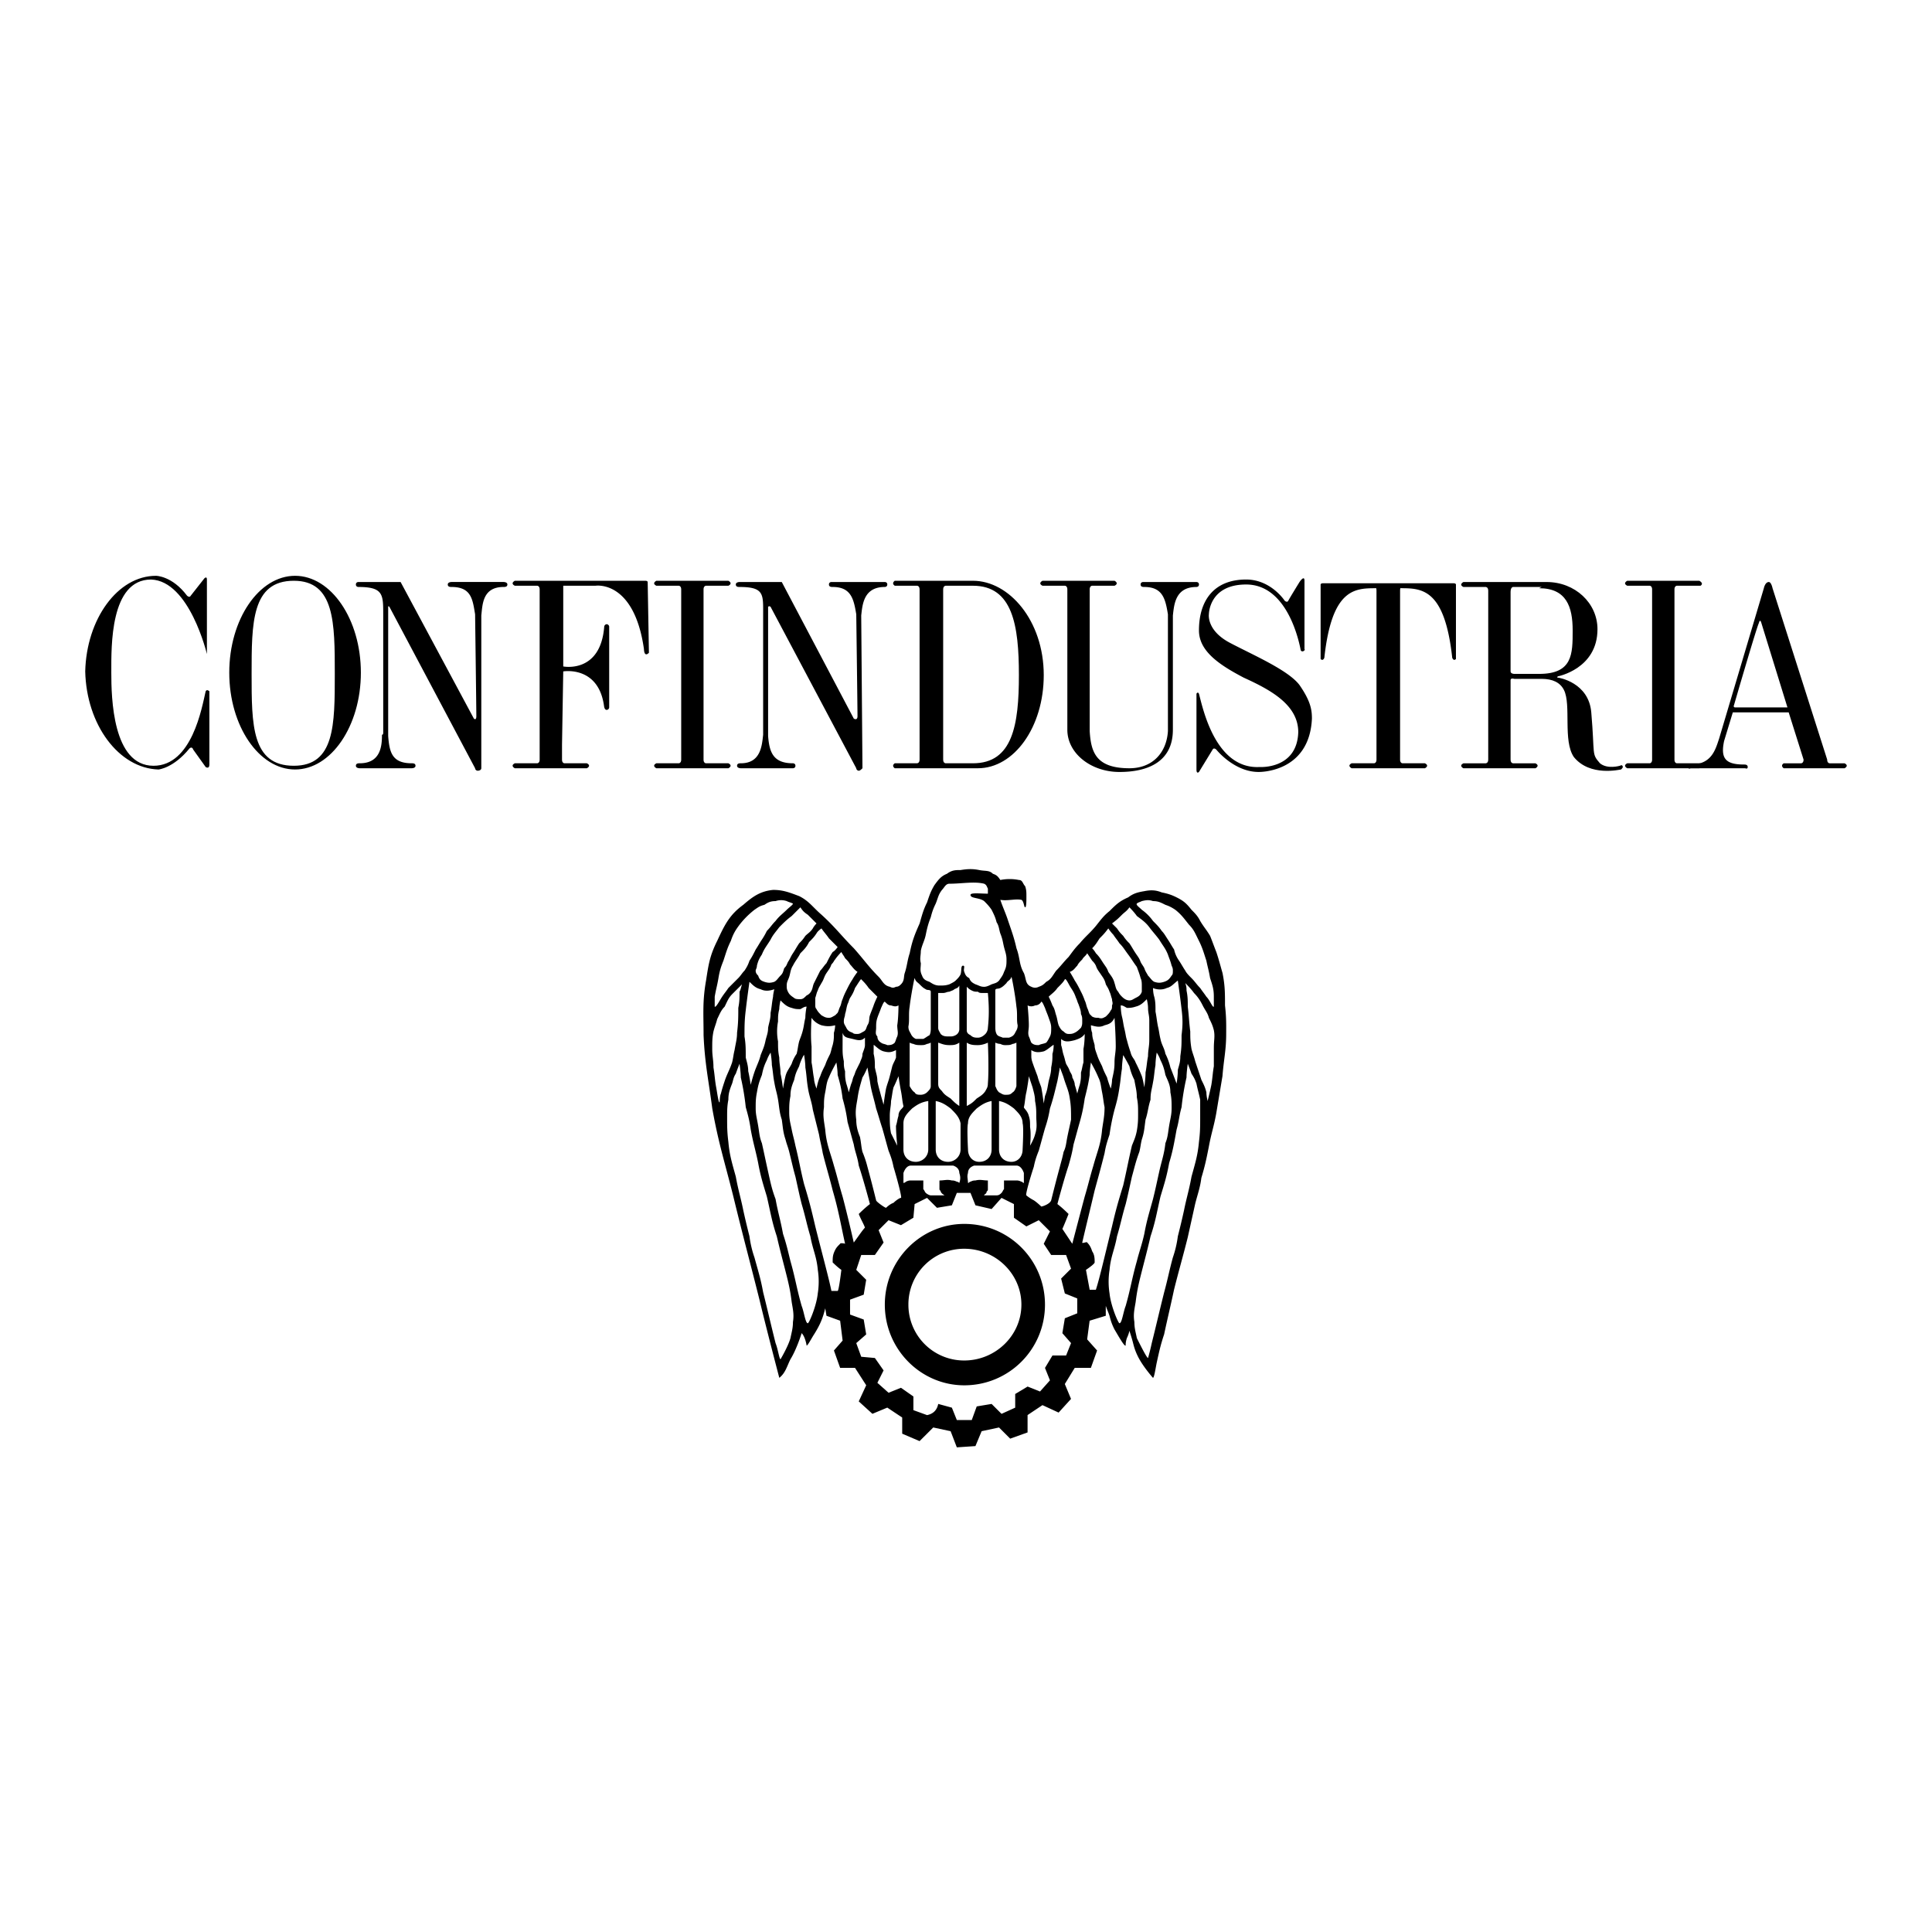<svg xmlns="http://www.w3.org/2000/svg" width="2500" height="2500" viewBox="0 0 192.756 192.756"><g fill-rule="evenodd" clip-rule="evenodd"><path fill="#fff" d="M0 0h192.756v192.756H0V0z"/><path d="M150.711 66.987c0 .248.371.248.371.248h2.477c3.346 0 3.346-1.982 3.346-4.335 0-2.354-.619-4.212-3.346-4.212l.248-.124h-2.848s-.248 0-.248.496v7.927zm0 .867v7.929c0 .372.248.372.248.372h2.229c.496.248 0 .496 0 .496h-7.184s-.496-.248 0-.496h2.229s.248 0 .248-.372V58.935c0-.372-.248-.372-.248-.372h-2.229c-.496-.248 0-.495 0-.495h8.299c2.85 0 5.078 2.105 5.078 4.707 0 3.964-3.963 4.707-3.963 4.707s-.125.124 0 .124c.123 0 3.096.495 3.344 3.468.371 4.335 0 4.088.867 5.079.744.619 1.982.248 1.982.248s.248-.124.248 0c.123.124 0 .248-.125.372-.123 0-3.096.743-4.707-1.239-1.115-1.61-.248-5.203-.99-6.689-.371-.744-1.115-1.115-2.23-1.115h-2.725s-.371-.124-.371.124zM97.074 76.153c3.963 0 4.582-3.84 4.582-8.795s-.619-8.919-4.582-8.919h-2.726s-.248 0-.248.372v16.971c0 .372.248.372.248.372h2.726v-.001zm.494.496h-8.299s-.371-.248 0-.496h2.23s.248 0 .248-.372v-16.97c0-.372-.248-.372-.248-.372h-2.23c-.371-.248 0-.495 0-.495h7.805c3.592 0 7.061 3.964 7.061 9.414 0 5.203-2.975 9.291-6.567 9.291zM11.105 67.11c0 2.478.124 9.291 4.211 9.291 3.84 0 4.831-5.822 5.203-7.433.124-.248.371 0 .371 0v7.309c0 .496-.371.248-.371.248l-1.239-1.734c-.124-.372-.371-.124-.371-.124-1.61 1.982-3.097 2.106-3.097 2.106-3.964-.124-7.185-4.459-7.309-9.786.124-5.203 3.221-9.539 7.061-9.539 0 0 1.61 0 3.097 1.982 0 0 .248.248.372 0l1.363-1.734s.248-.248.248.124v7.433s-1.734-7.309-5.574-7.433c-4.088 0-3.964 6.689-3.964 9.167v.123h-.001zM25.103 67.234c0 5.079 0 9.167 4.211 9.167 4.088 0 4.088-4.088 4.088-9.167s0-9.291-4.088-9.291c-4.211.001-4.211 4.212-4.211 9.291zm-2.229-.124c0-5.327 2.973-9.662 6.565-9.662s6.565 4.335 6.565 9.662-2.973 9.662-6.565 9.662-6.565-4.335-6.565-9.662z"/><path d="M38.729 73.428c.124 1.61.372 2.725 2.354 2.725.124 0 .372 0 .372.248s-.372.248-.372.248H35.88s-.372 0-.372-.248.248-.248.372-.248c2.106 0 2.23-1.734 2.23-2.849.124 0 .124-.124.124-.248V61.288c0-1.982 0-2.726-2.478-2.726 0 0-.248 0-.248-.248s.248-.248.248-.248h4.212l7.309 13.626s.248.248.248-.248c0-.619-.124-10.157-.124-10.157-.248-1.487-.371-2.726-2.354-2.726-.124 0-.372 0-.372-.248s.372-.248.372-.248h5.203s.371 0 .371.248-.248.248-.371.248c-2.106 0-2.106 1.734-2.23 2.849v15.237c0 .124-.124.248-.372.248a.267.267 0 0 1-.248-.248l-8.547-16.104s-.124-.124-.124 0v12.885zM76.634 73.428c.124 1.61.495 2.725 2.478 2.725 0 0 .248 0 .248.248s-.248.248-.248.248h-5.203s-.372 0-.372-.248.248-.248.372-.248c1.982 0 2.106-1.734 2.23-2.849v-.248-11.768c0-1.982.124-2.726-2.354-2.726-.124 0-.372 0-.372-.248s.372-.248.372-.248h4.211l7.185 13.626s.372.248.372-.248c0-.619-.124-10.157-.124-10.157-.248-1.487-.496-2.726-2.354-2.726-.124 0-.372 0-.372-.248s.248-.248.248-.248h5.327s.248 0 .248.248-.248.248-.248.248c-2.106 0-2.23 1.734-2.354 2.849l.124 15.237c-.124.124-.248.248-.371.248a.267.267 0 0 1-.248-.248l-8.547-16.104s-.124-.124-.248 0v12.885zM56.195 66.987s3.592-.62 4.088 3.592v-.124c0 .248.124.372.248.372s.248-.124.248-.248v-8.052c0-.124-.124-.248-.248-.248s-.248.124-.248.248c-.372 4.708-4.088 3.964-4.088 3.964v-8.052h3.221s3.84-.619 4.831 6.318c0 0 0 .867.496.372l-.124-7.061s0-.124-.248-.124H51.365s-.496.248 0 .495h2.229s.248 0 .248.372v16.971c0 .372-.248.372-.248.372h-2.229c-.496.248 0 .496 0 .496h7.185s.496-.248 0-.496h-2.23s-.248 0-.248-.372v-1.487l.123-7.308zM70.193 58.811c0-.372.248-.372.248-.372h2.23c.495-.248 0-.495 0-.495h-7.185s-.496.248 0 .495h2.23s.248 0 .248.372v16.971c0 .372-.248.372-.248.372h-2.23c-.496.248 0 .496 0 .496h7.185s.495-.248 0-.496h-2.23s-.248 0-.248-.372V58.811zM117.018 72.809c0 3.097-2.354 4.211-5.328 4.211-2.848 0-5.201-1.858-5.201-4.211V58.811c0-.372-.248-.372-.248-.372h-2.23c-.496-.248 0-.495 0-.495h7.186s.494.248 0 .495h-2.23s-.248 0-.248.372v14.121c.125 2.106.619 3.717 3.965 3.717 2.354 0 3.717-1.61 3.84-3.717V61.289c-.248-1.487-.496-2.726-2.354-2.726-.125 0-.371 0-.371-.248s.246-.248.246-.248h5.328s.248 0 .248.248-.248.248-.248.248c-2.107 0-2.23 1.734-2.354 2.849v11.397h-.001zM130.891 71.694c0-.867-.123-1.734-1.238-3.345-1.115-1.486-4.584-2.973-6.938-4.212-2.354-1.238-2.105-2.849-2.105-2.849s0-2.973 3.717-2.973c4.211 0 5.326 5.946 5.449 6.565.125.248.496 0 .373-.124v-6.813c0-.62-.496.124-.496.124s-.992 1.61-1.115 1.858-.371 0-.371 0-1.363-2.106-3.84-2.106c-3.221 0-4.707 2.106-4.707 5.079 0 2.105 2.105 3.468 4.459 4.707 2.725 1.239 5.449 2.725 5.449 5.45-.123 3.716-3.84 3.469-3.84 3.469-4.459.248-5.697-5.946-6.068-7.309-.125-.248-.248 0-.248 0v7.556c0 .496.248.248.248.248l1.361-2.229c.125-.248.371 0 .371 0 .621.743 2.23 2.229 4.213 2.229-.001.001 5.078.125 5.326-5.325zM137.332 75.782c0 .372-.248.372-.248.372h-2.23c-.494.248 0 .496 0 .496h7.309s.496-.248 0-.496h-2.229s-.248 0-.248-.372V58.935c0-.372.123-.248.123-.248 2.107 0 4.336.124 5.08 6.937 0 0 .123.372.371.124v-7.432s0-.124-.248-.124h-13.006c-.248 0-.248.124-.248.124v7.432c.248.248.371-.124.371-.124.744-6.813 2.973-6.937 5.08-6.937 0 0 .123-.124.123.248v16.847zM167.062 58.811c0-.372.246-.372.246-.372h2.354c.373-.248-.123-.495-.123-.495h-7.186s-.494.248 0 .495h2.23s.248 0 .248.372v16.971c0 .372-.248.372-.248.372h-2.23c-.494.248 0 .496 0 .496h7.186s.496-.248.123-.496h-2.354s-.246 0-.246-.372V58.811z"/><path d="M178.334 70.579l-2.602-8.423s-.123-.496-.248 0c-.248.496-2.477 8.176-2.477 8.176s-.125.248.123.248l5.204-.001zm.123.495h-5.574l-.867 2.849c-.371 1.734.125 2.354 1.982 2.354.125 0 .371 0 .371.248s-.246.124-.246.124h-5.452s-.248.124-.248-.124.248-.248.248-.248c2.105 0 2.477-1.486 2.85-2.601l4.459-14.989s.123-.619.496-.619c.246 0 .371.619.371.619l5.451 17.095c0 .372.246.372.246.372h1.486c.496.248 0 .496 0 .496h-6.068s-.373-.248 0-.496h1.734s.246 0 .246-.372l-1.485-4.708zM122.219 100.309c0-1.238 0-1.982-.246-3.221-.248-.867-.373-1.363-.621-2.106-.246-.62-.371-.991-.619-1.61-.371-.62-.619-.867-.99-1.487-.248-.496-.496-.743-.867-1.115-.496-.619-.744-.867-1.486-1.239-.496-.248-.867-.372-1.486-.496-.619-.248-1.115-.248-1.734-.124-.744.124-1.115.248-1.611.62-.867.372-1.238.743-1.857 1.363-.619.495-.867.867-1.363 1.486-.619.743-.99.991-1.609 1.734-.496.495-.744.867-1.115 1.362-.496.496-.742.867-1.238 1.363-.371.496-.496.867-.992 1.115-.246.248-.371.371-.742.496a.796.796 0 0 1-.744 0c-.619-.248-.494-.744-.742-1.363-.496-.867-.371-1.487-.744-2.478-.248-1.115-.494-1.734-.867-2.849-.248-.743-.494-1.239-.742-1.982.742.124 1.486-.124 2.105 0 .248.124.248.743.371.743.125 0 .125-.619.125-1.114 0-.372 0-.62-.125-.991-.248-.248-.248-.619-.619-.619a4.682 4.682 0 0 0-1.857 0c-.248-.372-.371-.496-.744-.62-.371-.372-.742-.248-1.361-.372s-1.116-.124-1.859 0c-.495 0-.867 0-1.362.372-.62.248-.867.62-1.239 1.115-.372.619-.496.991-.744 1.734-.371.743-.495 1.239-.743 2.105-.495 1.115-.743 1.734-.991 2.973-.248.744-.248 1.238-.496 1.982-.124.371 0 .742-.372 1.115-.124.123-.248.248-.496.248-.248.123-.372.123-.619 0-.62-.125-.743-.621-1.115-.992-.991-.99-1.486-1.734-2.478-2.849-1.238-1.238-1.858-2.105-3.221-3.344-.867-.744-1.238-1.363-2.229-1.858-.991-.372-1.61-.62-2.602-.62-1.238.124-1.981.62-2.973 1.486-1.363.991-1.858 1.982-2.602 3.592-.743 1.487-.867 2.354-1.115 3.963-.372 2.107-.248 3.346-.248 5.451.124 2.85.495 4.459.867 7.309.619 3.469 1.238 5.326 2.105 8.795.991 4.088 1.61 6.318 2.602 10.281.743 3.098 1.982 7.805 1.982 7.805.62-.496.743-1.115 1.115-1.859.619-.99 1.115-2.6 1.115-2.6.371.371.495 1.238.495 1.238.124 0 .496-.744.743-1.115.62-.99.867-1.611 1.115-2.602l.124.744 1.362.494.248 1.982-.867.99.619 1.734h1.486l1.115 1.734-.743 1.611 1.362 1.238 1.486-.619 1.486.99v1.611l1.734.742 1.363-1.361 1.734.371.619 1.611 1.857-.125.619-1.486 1.734-.371 1.115 1.115 1.734-.621v-1.732l1.486-.992 1.611.744 1.238-1.363-.619-1.486.99-1.611h1.611l.619-1.734-.992-1.113.248-1.859 1.611-.494v-.992c.123.373.248.619.371.992.123.494.248.867.496 1.361.371.619.99 1.734 1.115 1.611 0-.125 0-.371.123-.744.123-.248.248-.619.248-.742 0 0 .248.742.371 1.238s.248.867.496 1.363c.494.99 1.486 2.105 1.486 2.105.123 0 .248-.867.371-1.486.248-1.115.371-1.734.744-2.85.371-1.734.619-2.725.99-4.459.496-1.982.867-3.221 1.363-5.203l.742-3.344c.248-.992.496-1.611.619-2.602.373-1.238.496-1.859.744-3.098.248-1.361.496-1.982.742-3.344l.621-3.717c.123-1.609.371-2.602.371-4.211.007-1.109.007-1.728-.118-2.843zm-8.795-10.158c.125-.124.248-.124.496-.248.496-.124.744-.124 1.115 0 .496 0 .742.124 1.238.372.371.124.619.248.99.496.621.496.867.867 1.363 1.486.496.496.619.867.992 1.61.371.743.494 1.239.742 1.982.123.62.248.991.371 1.735.248.742.373 1.113.373 1.857v.99c-.125.125-.373-.619-.744-.99-.248-.371-.371-.496-.619-.867-.371-.371-.496-.619-.867-.99-.248-.248-.496-.496-.619-.744-.248-.371-.371-.619-.619-.991a3.05 3.05 0 0 1-.496-1.115c-.248-.372-.371-.619-.619-.991s-.371-.62-.619-.867c-.248-.372-.496-.62-.867-.991a4.74 4.74 0 0 0-1.115-1.115c-.248-.248-.619-.496-.496-.619zm4.461 13.13c0 .867 0 1.238-.125 2.105 0 .619-.123.867-.248 1.363 0 .619-.123 1.363-.123 1.363s-.371-.992-.619-1.611a6.086 6.086 0 0 0-.496-1.363c-.123-.619-.371-.867-.496-1.486-.123-.494-.123-.742-.246-1.238-.125-.619-.125-.867-.248-1.486 0-.619 0-.99-.125-1.486-.123-.371-.123-.867-.123-.867.248.123.867.248 1.363 0 .494-.123.619-.371 1.113-.744 0 0 .248 1.734.373 2.85.123.991.123 1.61 0 2.6zm-5.947-12.015c.248-.248.496-.372.744-.744 0 0 .494.496.742.867.496.372.867.62 1.24 1.115.371.495.619.743.99 1.239.371.619.619.867.867 1.486.123.372.248.62.371 1.114.125.248.125.373.125.496 0 .248 0 .371-.125.496-.248.371-.371.494-.742.619-.373.123-.619.123-.992 0-.248-.125-.371-.371-.619-.619-.123-.248-.248-.373-.371-.744-.125-.248-.248-.371-.371-.619-.125-.372-.248-.496-.496-.867s-.371-.619-.619-.991a3.953 3.953 0 0 1-.619-.743c-.248-.248-.373-.372-.619-.743l-.496-.496c.495-.371.618-.495.99-.866zm2.726 12.511c0 .619-.125.99-.125 1.609-.123.619-.123.992-.248 1.611 0 .619-.123 1.486-.123 1.486s-.125-.744-.248-1.115a14.65 14.65 0 0 0-.619-1.363c-.125-.371-.371-.494-.496-.99-.123-.371-.248-.744-.371-1.238-.123-.371-.123-.619-.248-1.115-.123-.496-.123-.744-.248-1.238-.123-.496-.123-1.115-.123-1.115.248 0 .371.123.619.248.248 0 .496 0 .867-.125.496-.123.742-.371 1.115-.742 0 0 .123.494.123.867 0 .494.125.742.125 1.238v1.982zm-4.955-10.158c.371-.372.494-.496.867-.991 0 0 .246.371.494.619.248.372.373.496.619.867.373.372.496.619.867 1.115.373.496.496.743.867 1.239.125.371.248.619.373 1.115.123.246.123.494.123.867v.494c-.123.373-.371.496-.619.619-.248.125-.371.248-.619.248s-.496-.123-.744-.371c-.123-.123-.248-.248-.371-.496-.248-.248-.248-.494-.371-.867-.125-.494-.373-.742-.619-1.115-.125-.371-.248-.494-.496-.866s-.371-.62-.744-.991a2.29 2.29 0 0 0-.371-.496c.371-.37.496-.618.744-.99zm-4.213 26.51s.619-2.354 1.115-3.84c.248-.867.371-1.363.496-2.107.248-.867.371-1.361.619-2.229s.371-1.486.496-2.354c.246-.992.371-1.486.494-2.354 0-.496.125-1.24.125-1.24s.494.867.742 1.486c.248.496.248.867.373 1.488.123.619.123.867.246 1.486 0 .867-.123 1.361-.246 2.229-.125 1.486-.496 2.23-.867 3.594-.373 1.238-.496 1.857-.867 3.096-.496 1.857-1.24 4.707-1.24 4.707l-.99-1.486c.123-.248.371-.867.619-1.486 0 0-.619-.619-1.115-.99zm-1.857-5.328c.248-.865.371-1.361.619-2.229.248-.744.371-1.238.496-1.982.371-1.115.494-1.734.742-2.725.125-.619.248-1.363.248-1.363s.248.619.371.99c.248.867.496 1.24.619 2.107.125.742.125 1.238.125 2.105-.125.619-.248 1.115-.371 1.734-.125.619-.125.99-.373 1.486-.123.619-.246.99-.371 1.486-.371 1.363-.619 2.354-.867 3.344-.123.373-.867.621-.99.621 0 0-.373-.373-.744-.621-.248-.123-.619-.371-.742-.494-.125 0 .371-1.734.742-2.85.125-.617.248-.988.496-1.609zm-.125-7.432l-.371-.99c-.123-.373-.248-.619-.248-.992v-.619c.373.248.744.248 1.24.125.371-.125.99-.744.99-.621 0 0 0 .496-.123.867 0 .496 0 .744-.125 1.363 0 .496-.123.867-.248 1.363-.123.619-.123.867-.371 1.486l-.123.742s-.125-.99-.248-1.609c-.125-.371-.248-.619-.373-1.115zm2.355-3.717c.371.373.865.248 1.361.125.371-.125.744-.248.992-.619 0 0 0 .867-.125 1.486v1.361c-.123.373-.123.619-.248.992 0 .494 0 .742-.123 1.238-.125.371-.248.867-.248.867s-.123-.496-.248-.867c0-.248-.123-.496-.248-.744 0-.246-.123-.371-.248-.619-.123-.371-.246-.494-.371-.742-.123-.371-.123-.496-.248-.867-.123-.371-.123-.619-.246-.992v-.619zm4.088 2.727c-.248-.496-.373-.744-.496-1.115-.125-.371-.248-.619-.248-.992-.123-.494-.248-.742-.248-1.238-.123-.248-.123-.742-.123-.742.494.123.867.248 1.361 0 .496-.125.744-.248.992-.744 0 0 .123 1.734.123 2.85 0 .619-.123.99-.123 1.609 0 .744-.125 1.115-.248 1.734 0 .373-.125.867-.125.867s-.246-.619-.371-1.115c-.248-.495-.371-.743-.494-1.114zm-2.478-10.035c.123-.247.248-.371.496-.619.123-.248.371-.372.494-.62l.496.744c.125.124.248.248.371.495.125.373.248.496.496.867.248.373.371.496.496.992.123.248.248.371.371.742.123.248.123.373.248.744 0 .248.123.371 0 .619 0 .248 0 .371-.125.496-.123.246-.246.371-.494.619-.248.123-.371.248-.744.123-.248 0-.371 0-.619-.123-.123-.125-.123-.125-.248-.248-.123-.248-.123-.371-.248-.619-.123-.373-.123-.496-.246-.744a6.069 6.069 0 0 0-.373-.867c-.248-.494-.371-.742-.619-1.115-.123-.246-.496-.867-.496-.867.372-.123.495-.371.744-.619zm-2.85 3.097c.248-.248.619-.496.867-.867.373-.371.619-.619.744-.867.123-.123.371.496.619.867s.371.619.496.99c.123.248.123.373.246.619.125.373.248.621.248.992.125.248.125.371.125.742 0 .248 0 .373-.125.621-.248.246-.371.371-.619.494-.248.125-.371.125-.619.125s-.371-.125-.496-.248c-.246-.125-.371-.371-.494-.619-.125-.373-.125-.619-.248-.992-.125-.371-.125-.619-.371-.99a8.56 8.56 0 0 0-.373-.867zm-1.361.868a.686.686 0 0 0 .619-.371c.123 0 .248.371.371.619.123.371.248.619.371.99.125.371.248.619.248.992 0 .371 0 .619-.123.867-.125.246-.248.494-.373.619-.246.123-.494.123-.742.246-.248 0-.496 0-.744-.246-.123-.248-.123-.373-.248-.619-.123-.373 0-.621 0-1.115 0-.744-.123-1.982-.123-1.982a.796.796 0 0 0 .744 0zm-.868 8.671c.123-.621.246-1.488.246-1.611l.373 1.115c.123.496.248.867.248 1.363.123.619.123.99.123 1.486 0 .742.123 1.113-.123 1.857-.125.496-.496 1.115-.496 1.115s.123-1.115 0-1.859c0-.494 0-.742-.125-1.113-.123-.496-.494-.744-.494-.867.123-.495.123-.991.248-1.486zm-5.08 8.795c-.123 0-.246 0-.495.123-.124 0-.124.123-.248.123 0-.371-.124-.619 0-.99 0-.371.248-.619.62-.742h4.211c.373 0 .619.371.744.742v.99c-.125 0-.125-.123-.248-.123-.248-.123-.371-.123-.496-.123h-1.238v.867c-.123.123-.123.246-.248.371-.123.123-.248.248-.494.248h-1.24c0-.125.248-.125.248-.373.125-.123.125-.123.125-.246v-.867c-.497 0-.745-.125-1.241 0zm-.866-13.75c.372.246.743.246 1.114.246s.744-.123.992-.246c0 0 .123 2.6 0 4.088 0 .371-.125.494-.248.742-.248.371-.496.496-.867.744-.371.371-.496.494-.991.742v-6.316zm0-1.24v-4.334c.124.123.248.246.496.371.248.123.371.123.619.123.125.125.248.125.496.125h.496c.123 1.361.123 2.354 0 3.469a.956.956 0 0 1-.248.619c-.248.248-.496.371-.744.371s-.494 0-.743-.248c-.248-.123-.372-.248-.372-.496zm.124 9.291c0-.619.372-.99.868-1.486.494-.371.867-.619 1.486-.742v4.83c0 .744-.496 1.238-1.238 1.238-.619 0-1.116-.494-1.116-1.238 0 0-.124-2.231 0-2.602zm4.83-3.717s-.123.496-.371.621c-.248.246-.371.246-.744.246-.246 0-.371-.123-.619-.246-.246-.248-.246-.373-.371-.621v-4.334s.248.123.496.123c.248.123.371.123.494.123.373 0 .496 0 .744-.123.123 0 .371-.123.371-.123v4.334zm.619 3.717c.125.371 0 2.602 0 2.602 0 .744-.494 1.238-1.113 1.238-.744 0-1.24-.494-1.24-1.238v-4.83c.619.123.992.371 1.486.742.496.496.867.867.867 1.486zm-1.113-14.617c0-.123.371 1.734.494 2.973.125.744 0 1.363.125 1.859 0 .371-.125.494-.248.742-.125.248-.248.373-.619.496h-.619c-.248-.123-.496-.123-.619-.371-.125-.248-.125-.496-.125-.744v-3.592c0-.248.248-.125.496-.248s.371-.248.619-.496c.123-.248.371-.248.496-.619zm-9.043-1.362c-.124-.496 0-.743 0-1.239.124-.619.372-.991.496-1.61.124-.619.248-1.115.496-1.734.124-.495.248-.867.495-1.362.248-.62.248-.867.62-1.363.248-.248.372-.62.743-.62 1.239 0 2.478-.248 3.468 0 .248.124.248.248.373.496v.496c-.744 0-1.735-.124-1.735.124 0 .372.868.248 1.362.619.248.248.496.496.744.867.248.496.371.743.496 1.239.246.372.246.743.371 1.115.248.62.248.867.371 1.363s.248.743.248 1.239 0 .744-.248 1.238c-.123.373-.248.496-.496.867-.246.248-.371.248-.742.373-.248.123-.496.248-.744.248-.371 0-.494-.125-.867-.248-.246-.125-.495-.248-.619-.619-.248-.125-.372-.248-.495-.621-.124-.246.124-.619-.124-.619s-.124.496-.248.867c-.124.248-.248.373-.495.619-.124.125-.372.248-.62.373-.372.123-.62.123-.991.123-.372 0-.62-.123-.991-.371-.372-.125-.619-.248-.743-.619-.249-.498-.125-.746-.125-1.241zm1.982 22.792c.124.248.248.248.372.373h-1.362c-.124 0-.372-.125-.496-.248-.124-.125-.124-.248-.248-.371v-.867H90.88c-.124 0-.248 0-.495.123 0 0-.124.123-.248.123v-.99c.124-.371.372-.742.743-.742h4.212c.372.123.619.371.619.742.124.371.124.619 0 .99 0 0-.124-.123-.248-.123-.248-.123-.372-.123-.496-.123-.495-.125-.743 0-1.238 0v.867c0 .123.124.123.124.246zm-3.097-14.864s.248.123.372.123c.248.123.496.123.743.123.248 0 .372 0 .619-.123.124 0 .372-.123.372-.123v4.334c0 .248-.124.373-.372.621a.948.948 0 0 1-.619.246c-.248 0-.496 0-.619-.246-.248-.125-.496-.621-.496-.621v-4.334zm3.84 11.891c-.743 0-1.239-.494-1.239-1.238v-4.83c.62.123.991.371 1.487.742.496.496.867.867.991 1.486v2.602c-.001.744-.62 1.238-1.239 1.238zm.743-12.635c-.248.125-.372.125-.62.125-.372 0-.62 0-.867-.248-.124-.248-.248-.373-.248-.619V99.07h.495c.248 0 .372-.125.62-.125.248-.123.372-.123.496-.248.248-.123.372-.123.495-.371v4.336a.678.678 0 0 1-.371.619zm.371.744v6.316c-.371-.248-.495-.371-.867-.742-.372-.248-.62-.373-.867-.744-.248-.248-.372-.371-.372-.742v-4.088c.372.123.619.246 1.115.246.372 0 .62 0 .991-.246zm-5.078-1.611c.124-.619 0-1.238.124-1.982.124-1.113.496-2.973.496-2.848.124.371.248.371.495.619.248.248.372.371.62.494.124.125.496 0 .496.248v3.594c0 .246 0 .494-.124.742-.248.125-.372.248-.619.371h-.744a.96.96 0 0 1-.496-.494c-.124-.248-.248-.373-.248-.744zm-.496 9.662c0-.619.372-.99.867-1.486.496-.371.867-.619 1.61-.742v4.83c0 .744-.619 1.238-1.239 1.238-.743 0-1.239-.494-1.239-1.238l.001-2.602zm0-1.734c0 .248-.495.371-.495.992-.124.371-.124.619-.248.99 0 .744.124 1.982.124 1.982l-.619-1.238c-.124-.621-.124-1.115-.124-1.734 0-.621.124-.992.124-1.486.124-.621.124-.867.248-1.363.248-.496.496-1.115.496-1.115s.124.867.248 1.486c.122.619.122.992.246 1.486zm-3.84 12.14c-.248.248-.743.99-1.115 1.486 0 0-.619-2.727-1.115-4.584-.372-1.238-.496-1.857-.867-3.096-.372-1.363-.743-2.107-.867-3.594-.124-.867-.248-1.361-.124-2.229 0-.619 0-.867.124-1.486.124-.621.124-.992.372-1.488.248-.619.743-1.486.743-1.486s.124.744.124 1.24c.248.867.372 1.361.496 2.354.248.867.372 1.486.496 2.354.248.867.372 1.361.619 2.229.124.744.372 1.24.496 2.107.495 1.486 1.115 3.84 1.115 3.84-.496.371-1.115.99-1.115.99.247.619.494.99.618 1.363zm-4.459-15.113c-.248.496-.372 1.238-.372 1.238s-.248-.619-.248-.99c-.124-.619-.124-.992-.248-1.611v-1.609c-.124-1.115 0-2.85 0-2.85.248.371.62.619.991.744.496.123.867.123 1.363 0 0 0 0 .371-.124.742 0 .496 0 .744-.124 1.238-.124.373-.124.496-.248.867-.248.496-.371.744-.495 1.115-.248.497-.372.745-.495 1.116zm2.229-4.336c.124.496.496.496.991.619.496.125.867.248 1.239-.123v.742c0 .248-.124.496-.248.867 0 .373-.124.496-.248.867l-.372.744c-.124.248-.124.371-.248.619s-.124.496-.248.744c-.124.371-.248.867-.248.867s-.124-.496-.248-.867c-.124-.496-.124-.744-.124-1.24-.124-.371-.124-.619-.124-.99-.124-.619-.124-.867-.124-1.363.002-.494.002-1.486.002-1.486zm2.478 13.379a10.355 10.355 0 0 0-.496-1.486c-.124-.496-.124-.867-.248-1.486-.248-.619-.372-1.115-.372-1.734-.124-.867 0-1.363.124-2.105.124-.867.248-1.24.495-2.107.248-.371.496-.99.496-.99s.124.744.248 1.363c.124.99.372 1.609.619 2.725.248.744.372 1.238.62 1.982.248.867.372 1.363.619 2.229.248.621.372.992.496 1.611.372 1.238.867 3.098.743 3.098s-.496.246-.743.494c-.372.125-.743.496-.743.496-.124 0-.991-.619-.991-.744-.247-.992-.495-1.983-.867-3.346zm.62-12.141c0-.123.495.496.991.621.496.123.744.123 1.239-.125v.744c-.124.371-.248.494-.372.867l-.248.99c-.124.496-.248.744-.372 1.238-.124.619-.248 1.611-.248 1.611l-.248-.867c-.124-.496-.248-.867-.372-1.486 0-.496-.124-.744-.248-1.363 0-.496 0-.867-.124-1.363.002-.245.002-.867.002-.867zm.743-3.714c.124-.248.248-.619.372-.619.248.246.372.371.62.371.371.123.495.123.743 0 0 0 0 1.238-.124 1.982 0 .494.124.742 0 1.115-.124.246-.124.371-.248.619-.248.246-.495.246-.743.246-.248-.123-.495-.123-.619-.246a.684.684 0 0 1-.372-.619c-.248-.248-.124-.496-.124-.867 0-.373 0-.621.124-.992.123-.371.247-.619.371-.99zm-1.982-2.85c.248.248.496.496.743.867l.867.867s-.248.496-.372.867-.248.619-.372.99c-.124.373 0 .619-.248.992-.124.248-.124.494-.372.619-.248.123-.372.248-.619.248-.248 0-.372 0-.496-.125-.372-.123-.496-.248-.62-.494-.124-.248-.248-.373-.248-.621 0-.371.124-.494.124-.742.124-.371.124-.619.248-.992.124-.246.124-.371.248-.619.248-.371.371-.619.495-.99.25-.371.622-.99.622-.867zm-1.611-2.106c.248.248.372.372.496.62.248.248.371.496.743.742 0 0-.372.496-.496.744-.248.371-.372.619-.62 1.115-.124.248-.248.496-.372.867-.124.248-.124.494-.248.742s-.124.373-.248.619l-.248.248c-.248.125-.372.248-.619.248-.372 0-.496-.123-.744-.248-.248-.248-.371-.371-.495-.619-.124-.123-.124-.248-.124-.496v-.619c.124-.371.124-.494.248-.742.124-.371.248-.496.371-.744.248-.371.248-.619.496-.99s.371-.496.495-.867c.248-.248.248-.372.372-.496.248-.372.62-.743.62-.743.125.247.249.372.373.619zm-2.354-2.973c.248.371.496.619.744.991l.867.867s-.248.372-.495.496c-.248.372-.372.619-.619 1.115-.248.247-.372.495-.62.743l-.62 1.238c-.124.248-.124.496-.248.744a.972.972 0 0 1-.496.496c-.248.246-.372.371-.619.371-.248 0-.496 0-.62-.125-.372-.246-.496-.371-.619-.619-.124-.248-.124-.371-.124-.619 0-.371.124-.496.248-.867s.124-.742.372-1.115c.248-.495.495-.743.743-1.238.372-.372.619-.619.867-1.115.372-.372.495-.496.743-.867.125-.248.496-.496.496-.496zm-1.486 7.804s-.124.619-.124 1.115c-.124.496-.124.744-.248 1.238-.124.496-.248.744-.372 1.115-.124.496-.124.744-.248 1.238a3.738 3.738 0 0 0-.495.992c-.248.494-.496.742-.619 1.238-.124.496-.248 1.238-.248 1.238s-.124-.99-.248-1.486c0-.619-.124-.99-.124-1.609-.124-.619-.124-.992-.124-1.611a5.327 5.327 0 0 1 0-1.982c0-.494 0-.742.124-1.238 0-.371.124-.867.124-.867.372.371.619.619 1.115.744.372.123.495.123.867.123.249-.123.373-.248.62-.248zm-.619-9.91c.248.372.372.496.743.744l.867.867s-.248.248-.372.496c-.248.371-.496.495-.744.743-.248.372-.371.495-.619.743-.248.372-.372.619-.619.991-.248.372-.248.496-.496.867-.124.248-.124.371-.372.619-.124.371-.124.496-.372.744s-.372.494-.62.619c-.372.123-.619.123-.991 0-.371-.125-.495-.248-.619-.619-.124-.125-.248-.248-.248-.496 0-.123.124-.248.124-.496.124-.495.248-.743.496-1.114.248-.62.496-.867.867-1.486.248-.496.496-.744.867-1.239.496-.496.743-.743 1.239-1.115l.869-.868zm-2.602 8.175s-.124.496-.124.744c-.124.619-.124.99-.248 1.609 0 .621-.124.867-.248 1.488 0 .494-.124.742-.248 1.238-.124.619-.248.867-.495 1.486-.124.496-.248.742-.496 1.361-.248.621-.496 1.611-.496 1.611s-.124-.867-.248-1.363c0-.494-.124-.867-.248-1.361 0-.867 0-1.363-.124-2.105 0-.992 0-1.611.124-2.602.124-1.115.372-2.85.372-2.85.372.371.62.619 1.115.742.497.25.993.127 1.364.002zm-5.945.744c.124-.744.248-1.115.372-1.857.124-.744.248-1.115.496-1.735.248-.744.372-1.239.743-1.982.248-.743.496-1.115.867-1.61a8.462 8.462 0 0 1 1.486-1.486c.372-.248.496-.372.991-.496.372-.248.62-.372 1.115-.372a1.718 1.718 0 0 1 1.115 0c.248.124.372.124.62.248 0 .124-.372.371-.62.619-.372.372-.743.619-1.115 1.115-.372.372-.496.62-.867.991-.124.248-.248.496-.496.867s-.372.619-.619.991c-.248.496-.372.743-.62 1.115-.124.372-.248.62-.495.991-.248.248-.372.496-.62.744l-.991.99c-.248.371-.372.496-.62.867s-.62 1.115-.743.99c.001.001.001-.619.001-.99zm.619 9.663c-.124.248-.124.867-.124.867-.124.123-.248-.99-.372-1.611-.124-.742-.124-1.113-.248-1.857 0-.742-.124-1.115-.124-1.857 0-.744 0-1.115.124-1.734.124-.496.248-.744.372-1.238.248-.496.372-.867.743-1.24.248-.494.372-.867.743-1.238a1363 1363 0 0 0 .991-.99c-.124.371-.124.494-.248.742 0 .619 0 .992-.124 1.611 0 .867 0 1.486-.124 2.477 0 .619-.124.992-.248 1.734-.124.496-.124.744-.248 1.238-.248.744-.495 1.115-.743 1.859-.122.369-.246.74-.37 1.237zm7.185 22.792c0 .619-.124.99-.248 1.609-.248.867-.991 2.105-.991 2.105-.124 0-.248-.99-.496-1.609-.496-1.982-.743-3.098-1.239-5.078-.248-1.363-.496-2.107-.867-3.469a10.52 10.52 0 0 1-.496-2.105c-.248-.992-.372-1.486-.619-2.602-.248-1.238-.496-1.982-.743-3.346-.372-1.361-.62-2.105-.743-3.467-.124-.992-.124-1.488-.124-2.479 0-.619 0-1.115.124-1.734 0-.619.124-.99.371-1.609.124-.373.124-.621.372-.992.124-.371.372-.99.372-.99s.124.867.124 1.361a24.78 24.78 0 0 1 .496 2.975c.248.867.372 1.361.496 2.229.248 1.363.496 2.105.743 3.346.248 1.361.496 2.105.867 3.344.372 1.611.496 2.479.991 3.965.372 1.609.619 2.477.991 3.963.248.99.372 1.611.496 2.602.123.743.246 1.237.123 1.981zm2.477-2.849c-.124 1.238-.867 2.973-.991 2.973-.248 0-.372-1.115-.619-1.734-.496-1.734-.62-2.725-1.115-4.459-.248-.99-.372-1.611-.743-2.725-.248-1.363-.496-2.105-.743-3.469-.372-.99-.496-1.611-.743-2.725-.248-1.115-.372-1.734-.62-2.85-.248-.619-.248-.99-.372-1.734s-.248-1.115-.248-1.734 0-.99.124-1.609c.124-.744.248-1.115.496-1.734.124-.621.248-.992.496-1.486.124-.373.372-.744.372-.744s.124.744.124 1.238c.124.744.124 1.115.248 1.734.124.744.248.992.372 1.734.124.744.124 1.238.372 1.982.124.867.124 1.238.372 1.982.124.494.248.742.371 1.238.248.99.372 1.609.62 2.477.248 1.115.372 1.734.62 2.727.371 1.238.495 1.98.867 3.221.248 1.361.619 1.98.743 3.344a7.579 7.579 0 0 1-.003 2.353zm2.23-4.955c-.248.248-.372.371-.496.619-.248.496-.248.744-.248 1.238 0 0 .495.496.867.744 0 0-.248 2.105-.372 2.105h-.619c-.248-1.238-.991-3.963-1.61-6.441-.372-1.609-.619-2.602-1.115-4.211-.372-1.486-.496-2.354-.867-3.84-.124-.619-.248-.992-.372-1.611s-.248-.99-.248-1.734c0-.619 0-.99.124-1.609 0-.619.124-.992.372-1.611.124-.619.248-.867.496-1.361.124-.496.496-1.24.496-1.115 0 0 .124.742.124 1.238.124.744.124 1.238.248 1.982.124.867.372 1.363.496 2.229l.619 2.479c.124.744.248 1.115.372 1.857.372 1.486.62 2.23.991 3.717.619 2.105.867 3.717 1.239 5.326.122-.001-.497-.124-.497-.001zm22.421 7.431l-.248 1.488.867.99-.496 1.238h-1.361l-.744 1.238.496 1.24-.992 1.113-1.238-.494-1.238.742v1.363l-1.363.619-.99-.99-1.486.248-.496 1.361h-1.487l-.496-1.238-1.362-.371c-.124.619-.496.99-1.115 1.115l-1.362-.496v-1.363l-1.239-.867-1.239.496-1.115-.992.619-1.238-.867-1.238-1.363-.123-.496-1.363.991-.867-.248-1.486-1.362-.496v-1.486l1.362-.496.248-1.486-.991-.99.496-1.486h1.363l.867-1.238-.496-1.238.991-.992 1.239.496 1.239-.744.124-1.361 1.238-.619.991.99 1.486-.248.496-1.238h1.363l.495 1.238 1.611.371.99-1.113 1.238.619v1.361l1.24.867 1.238-.619 1.115 1.115-.619 1.238.742 1.115h1.486l.496 1.363-.99.99.371 1.486 1.238.496v1.486l-1.237.494zm3.096-2.847h-.619l-.371-1.982c.371-.248.867-.619.867-.744 0-.371 0-.742-.248-1.113-.123-.373-.248-.621-.496-.867 0-.125-.494.123-.494 0 .371-1.611.742-3.098 1.238-5.203.371-1.363.619-2.23.99-3.717.125-.742.248-1.113.496-1.857a21.75 21.75 0 0 1 .496-2.479c.248-.865.371-1.361.494-2.229.125-.744.125-1.115.248-1.859 0-.494.125-1.361.125-1.361s.371.619.619 1.115c.123.494.248.867.494 1.361.125.744.248 1.115.248 1.734.125.619.125.992.125 1.611s0 .99-.125 1.734c-.123.619-.248.867-.494 1.486-.373 1.609-.496 2.354-.867 3.963-.496 1.611-.744 2.479-1.115 4.088-.619 2.479-1.238 5.204-1.611 6.319zm2.975 1.609c-.248.619-.373 1.734-.621 1.734-.123 0-.867-1.734-.99-2.973a7.555 7.555 0 0 1 0-2.354c.123-1.363.496-1.982.744-3.344.371-1.24.494-1.982.867-3.221.246-.992.371-1.611.619-2.727.246-.867.371-1.486.742-2.477.125-.496.125-.744.248-1.238.248-.744.248-1.115.371-1.982.248-.744.248-1.238.496-1.982 0-.742.123-.99.248-1.734.123-.619.123-.99.248-1.734 0-.494.123-1.238.123-1.238s.248.371.371.744c.248.494.373.865.496 1.486.248.619.496.99.496 1.734.123.619.123.99.123 1.609s-.123.99-.248 1.734c-.123.744-.123 1.115-.371 1.734-.123 1.115-.371 1.734-.619 2.85-.248 1.113-.371 1.734-.619 2.725-.371 1.363-.619 2.105-.867 3.469-.248 1.113-.496 1.734-.744 2.725-.494 1.736-.619 2.726-1.113 4.46zm7.308-16.349c-.125 1.361-.373 2.105-.744 3.467-.248 1.363-.496 2.107-.744 3.346-.246 1.115-.371 1.609-.619 2.602a10.59 10.59 0 0 1-.494 2.105c-.373 1.361-.496 2.105-.867 3.469-.496 1.98-.744 3.096-1.24 5.078a23.124 23.124 0 0 1-.371 1.486c-.123 0-.742-1.238-1.115-1.982-.123-.619-.248-.99-.248-1.609-.123-.744 0-1.238.125-1.982.123-.99.248-1.611.496-2.602.371-1.486.619-2.354.99-3.963.496-1.486.619-2.354.99-3.965.373-1.238.621-1.982.867-3.344.373-1.24.496-1.982.744-3.346.248-.867.248-1.361.496-2.229a24.64 24.64 0 0 1 .494-2.975c0-.494.125-1.361.125-1.361s.248.619.371.99c.248.371.371.619.496.992.123.619.248.99.371 1.609v1.734c0 .991 0 1.487-.123 2.48zm1.486-9.416v1.859c-.125.742-.125 1.113-.248 1.857-.125.619-.373 1.611-.373 1.611s-.123-.496-.123-.867c-.123-.496-.248-.744-.496-1.24-.246-.742-.371-1.115-.619-1.857-.123-.496-.248-.744-.371-1.238-.123-.744-.123-1.115-.123-1.734-.125-.992-.125-1.486-.248-2.479 0-.619 0-.99-.125-1.609 0-.248 0-.371-.123-.744 0 0 .619.619.867.992.371.371.619.742.867 1.238s.494.742.619 1.238c.248.496.371.744.496 1.238.124.621 0 .992 0 1.735z"/><path d="M90.632 130.162a5.55 5.55 0 0 1 5.575-5.574c3.096 0 5.698 2.477 5.698 5.574 0 3.096-2.602 5.574-5.698 5.574a5.551 5.551 0 0 1-5.575-5.574zm5.575-8.053c-4.336 0-7.928 3.594-7.928 8.053s3.592 8.051 7.928 8.051c4.459 0 8.051-3.592 8.051-8.051s-3.592-8.053-8.051-8.053z"/></g></svg>